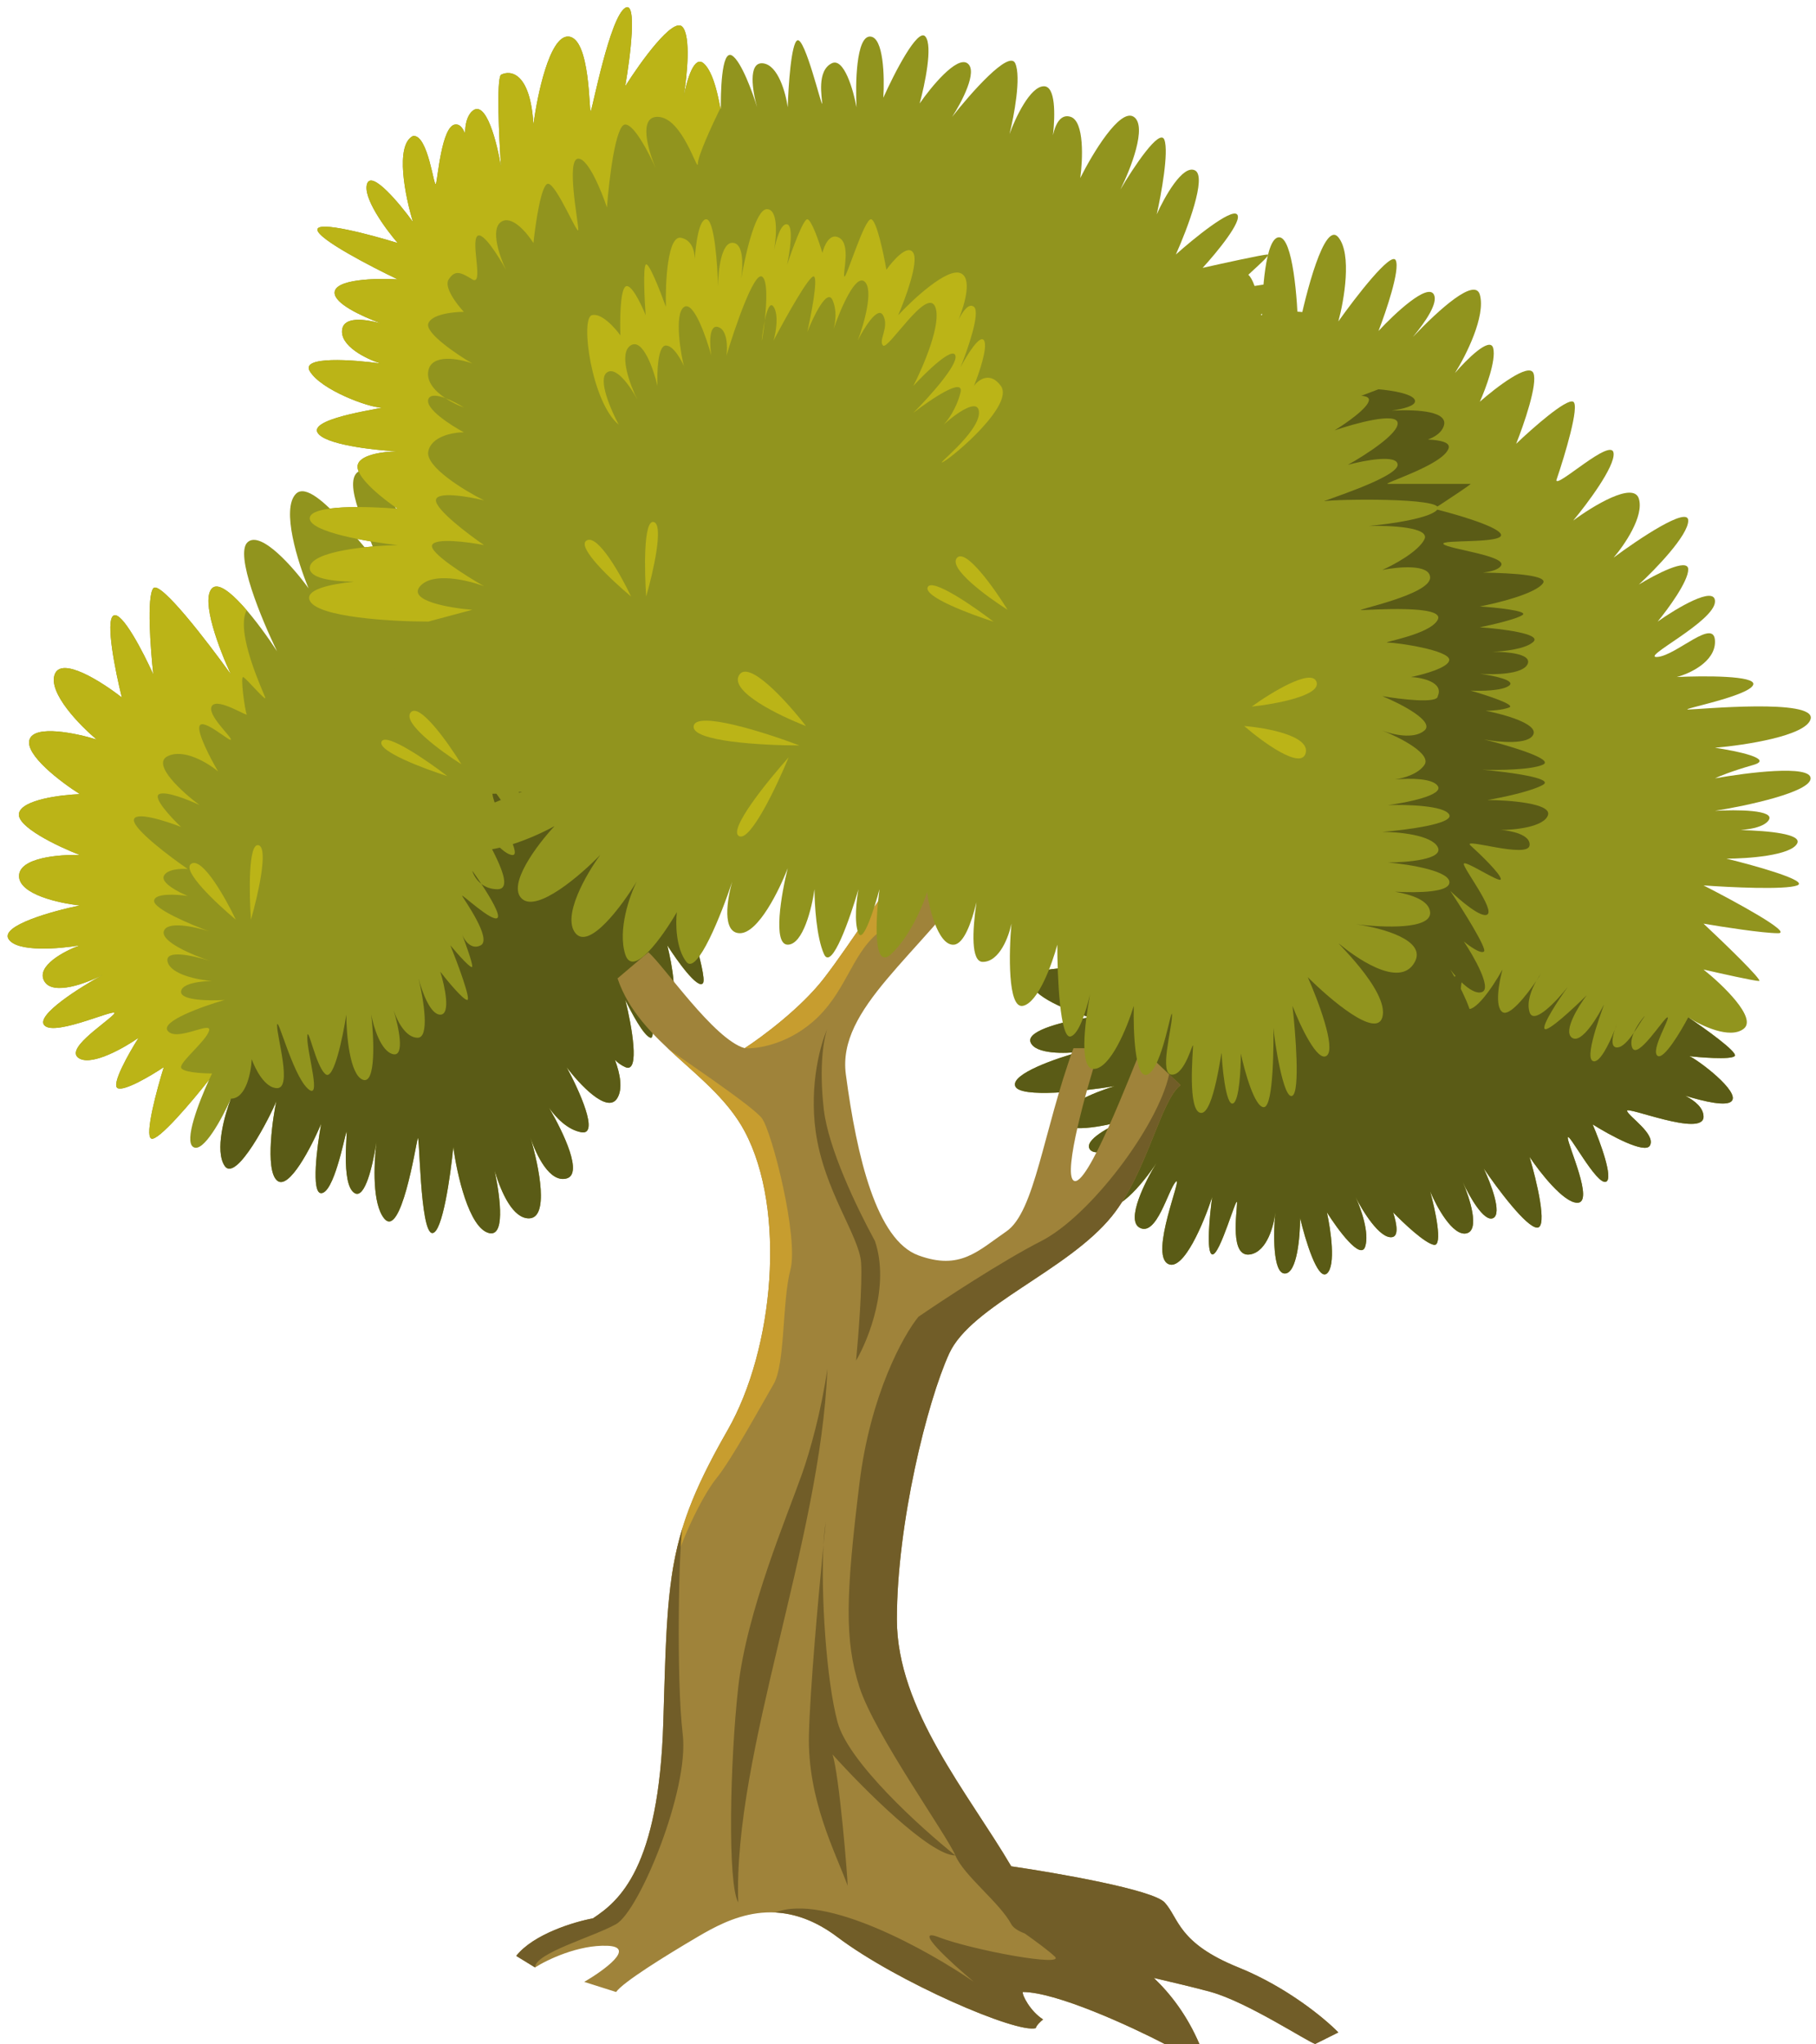 <?xml version="1.0" encoding="UTF-8"?>
<!DOCTYPE svg PUBLIC '-//W3C//DTD SVG 1.0//EN'
          'http://www.w3.org/TR/2001/REC-SVG-20010904/DTD/svg10.dtd'>
<svg fill="none" height="427.5" preserveAspectRatio="xMidYMid meet" style="fill: none;" version="1.0" viewBox="65.4 41.5 379.8 427.5" width="379.8" xmlns="http://www.w3.org/2000/svg" xmlns:xlink="http://www.w3.org/1999/xlink" zoomAndPan="magnify"
><g id="change1_1"
  ><path d="M204.96 220.33C207.886 228.676 213.473 245.719 212.419 247.125C211.366 248.53 207.008 242.439 204.96 239.218C205.984 243.318 207.418 251.342 204.96 250.639C202.503 249.936 200.427 245.661 199.695 243.611C200.865 248.735 202.854 258.897 201.45 258.545C200.046 258.194 197.355 253.128 196.185 250.639C197.502 255.91 199.344 266.101 196.185 264.695C195.308 264.305 194.592 263.771 194.01 263.171C195.096 266.076 195.725 269.339 194.43 271.284C192.324 274.447 186.532 268.209 183.9 264.695C186.532 269.527 190.832 279.015 186.971 278.312C184.089 277.788 181.68 275.273 180.218 273.179C183.395 278.636 187.33 287.039 183.9 287.976C180.399 288.932 177.596 283.22 176.34 279.417C178.189 285.672 180.3 296.322 176.002 296.322C172.706 296.322 170.28 291.127 168.856 286.365C170.182 292.753 170.944 300.217 167.666 299.396C163.453 298.342 160.938 286.951 160.207 281.387C159.622 287.39 157.925 299.396 155.819 299.396C153.186 299.396 153.186 277.873 152.748 279.63C152.309 281.387 149.237 300.714 145.727 296.322C143.286 293.266 143.542 285.34 144.131 280.339C143.362 285.337 141.731 292.278 139.586 291.051C136.514 289.294 138.27 276.994 137.831 278.312C137.392 279.63 135.198 291.051 132.566 291.051C130.46 291.051 131.688 281.387 132.566 276.555C130.518 281.387 125.808 290.523 123.351 288.415C120.712 286.15 122.608 274.48 123.194 271.798C122.037 274.801 114.8 288.973 112.381 285.34C110.275 282.178 112.381 274.652 113.697 271.284C111.942 275.237 107.907 282.793 105.801 281.387C103.882 280.106 106.916 272.165 109.13 267.331C105.68 271.723 98.428 280.333 97.025 279.63C95.621 278.927 98.195 269.381 99.657 264.695C97.025 266.452 91.408 269.79 90.004 269.088C88.6 268.385 92.344 261.767 94.392 258.545C91.467 260.595 84.915 264.344 82.107 262.938C78.597 261.181 86.933 255.91 89.127 253.714C91.321 251.517 76.841 258.545 74.647 255.91C72.893 253.801 82.107 248.003 86.933 245.368C83.569 247.125 76.402 249.848 74.647 246.685C72.893 243.523 78.889 240.389 82.107 239.218C77.866 239.95 68.945 240.712 67.188 237.9C65.432 235.089 76.402 232.044 82.107 230.872C77.866 230.433 69.383 228.588 69.383 224.723C69.383 220.857 77.866 220.184 82.107 220.33C77.573 218.573 68.681 214.356 69.383 211.545C70.085 208.734 78.158 207.738 82.107 207.592C78.158 205.102 70.524 199.333 71.577 196.171C72.63 193.008 81.375 194.853 85.616 196.171C82.106 193.242 75.437 186.419 76.841 182.554C78.245 178.688 86.788 184.164 90.883 187.386C89.567 182.115 87.373 171.309 89.128 170.255C90.883 169.2 95.415 178.015 97.462 182.554C96.877 177.283 96.058 166.301 97.462 164.544C98.866 162.787 108.87 175.819 113.697 182.554C111.357 177.576 107.291 167.004 109.749 164.544C112.208 162.084 119.841 172.304 123.351 177.722C120.133 171.133 114.399 157.34 117.206 154.881C120.014 152.421 126.859 160.298 129.931 164.544C127.737 159.273 124.14 147.94 127.298 144.778C131.245 140.824 143.971 160.152 143.971 157.955C143.971 155.759 136.951 143.46 140.022 140.385C142.479 137.925 149.236 149.024 152.308 154.881C150.845 148.438 148.797 135.905 152.308 137.31C155.818 138.716 157.28 145.51 157.573 148.731C158.011 144.046 159.328 134.85 161.083 135.553C162.838 136.256 163.569 146.388 163.715 151.367C177.464 175.379 204.96 222.79 204.96 220.33Z" fill="#91941E"
  /></g
  ><g id="change2_1"
  ><path d="M113.697 182.554C111.357 177.575 107.291 167.004 109.749 164.544C111.108 163.185 114.045 165.696 116.993 169.128C114.529 173.712 120.514 186.291 120.866 187.386C121.218 188.48 116.993 183.474 116.289 183.122C115.585 182.77 116.641 190.164 116.993 190.868C117.345 191.572 111.008 187.386 109.749 189.108C108.491 190.829 113.697 195.445 113.697 196.171C113.697 196.897 107.84 191.572 107.136 193.332C106.572 194.741 109.483 200.256 111.008 202.838C108.896 201.078 103.826 197.98 100.446 199.669C97.066 201.359 103.498 207.18 107.136 209.879C104.906 208.823 100.094 206.887 98.686 207.591C97.278 208.296 101.15 212.462 103.263 214.456C99.977 213.165 93.405 211.076 93.405 213.048C93.405 215.02 100.916 220.676 104.671 223.258C103.263 223.141 100.288 223.269 99.657 224.723C99.026 226.176 102.737 228.107 104.671 228.891C102.324 228.539 97.63 228.257 97.63 229.947C97.63 231.637 105.297 234.876 109.13 236.284C106.235 235.346 100.288 234.031 99.657 236.284C99.049 238.453 105.603 241.231 109.329 242.483C109.474 242.53 109.614 242.576 109.749 242.622C109.614 242.578 109.474 242.531 109.329 242.483C105.869 241.366 99.84 240.008 100.446 242.622C101.078 245.344 106.911 246.465 109.749 246.685C107.587 246.685 103.263 247.14 103.263 248.959C103.263 250.777 109.341 250.837 112.381 250.639C107.816 251.956 99.038 255.085 100.446 257.056C102.207 259.521 109.716 254.944 109.13 257.056C108.544 259.169 103.263 263.377 103.263 264.695C103.263 265.749 107.587 266.013 109.749 266.013C109.554 266.416 109.346 266.859 109.13 267.331C105.68 271.723 98.428 280.333 97.025 279.63C95.621 278.927 98.195 269.38 99.657 264.695C97.025 266.452 91.408 269.79 90.004 269.088C88.6 268.385 92.344 261.767 94.392 258.545C91.467 260.595 84.915 264.344 82.107 262.938C78.597 261.181 86.933 255.91 89.127 253.714C91.321 251.517 76.841 258.545 74.647 255.91C72.893 253.801 82.107 248.003 86.933 245.368C83.569 247.125 76.402 249.848 74.647 246.685C72.893 243.523 78.889 240.389 82.107 239.218C77.866 239.95 68.945 240.712 67.188 237.9C65.432 235.089 76.402 232.043 82.107 230.872C77.866 230.433 69.383 228.588 69.383 224.723C69.383 220.857 77.866 220.184 82.107 220.33C77.573 218.573 68.681 214.356 69.383 211.545C70.085 208.734 78.158 207.738 82.107 207.591C78.158 205.102 70.524 199.333 71.577 196.171C72.63 193.008 81.375 194.853 85.616 196.171C82.106 193.242 75.437 186.419 76.841 182.554C78.245 178.688 86.788 184.164 90.883 187.386C89.567 182.114 87.373 171.309 89.128 170.255C90.883 169.2 95.415 178.015 97.462 182.554C96.877 177.283 96.058 166.301 97.462 164.544C98.866 162.787 108.87 175.818 113.697 182.554Z" fill="#BBB417"
  /></g
  ><g id="change3_1"
  ><path d="M204.96 220.33C207.886 228.676 213.472 245.719 212.419 247.125C211.366 248.53 207.008 242.439 204.96 239.218C205.984 243.318 207.418 251.342 204.96 250.639C202.503 249.936 200.427 245.661 199.695 243.611C200.865 248.735 202.854 258.897 201.45 258.545C200.046 258.194 197.355 253.128 196.185 250.639C197.501 255.91 199.344 266.101 196.185 264.695C195.308 264.305 194.592 263.771 194.01 263.171C195.096 266.076 195.725 269.339 194.43 271.284C192.324 274.447 186.532 268.209 183.9 264.695C186.532 269.527 190.832 279.015 186.971 278.312C184.089 277.788 181.68 275.273 180.218 273.179C183.395 278.636 187.33 287.039 183.9 287.976C180.399 288.932 177.596 283.22 176.34 279.417C178.189 285.672 180.3 296.322 176.002 296.322C172.706 296.322 170.28 291.127 168.856 286.365C170.182 292.753 170.944 300.217 167.665 299.396C163.453 298.342 160.938 286.951 160.206 281.387C159.621 287.39 157.925 299.396 155.819 299.396C153.186 299.396 153.186 277.873 152.748 279.63C152.309 281.387 149.237 300.714 145.727 296.322C143.286 293.266 143.542 285.34 144.131 280.339C143.362 285.337 141.731 292.278 139.586 291.051C136.514 289.294 138.269 276.994 137.831 278.312C137.392 279.63 135.198 291.051 132.566 291.051C130.459 291.051 131.688 281.387 132.566 276.555C130.518 281.387 125.808 290.523 123.351 288.415C120.712 286.15 122.608 274.48 123.194 271.798C122.037 274.801 114.8 288.973 112.381 285.34C110.275 282.178 112.381 274.652 113.697 271.284C116.855 271.284 117.915 265.789 118.05 263.041C118.754 265.057 120.8 269.088 123.351 269.088C126.539 269.088 123.351 258.545 123.351 256C123.351 253.455 126.499 266.013 129.668 269.088C132.836 272.162 129.668 261.985 129.668 258.545C129.668 255.106 131.428 264.695 133.54 266.21C135.23 267.422 137.105 258.384 137.831 253.714C137.831 257.813 138.522 266.276 141.286 267.331C144.05 268.385 143.611 258.692 143.046 253.714C143.501 256.236 145.053 261.422 147.623 261.985C150.105 262.529 148.791 256.33 147.734 252.839C147.693 252.714 147.656 252.593 147.623 252.479C147.66 252.596 147.697 252.716 147.734 252.839C148.42 254.944 150.208 258.545 152.748 258.545C155.288 258.545 154.031 250.718 152.939 246.145C152.867 245.869 152.803 245.608 152.748 245.368C152.81 245.614 152.875 245.874 152.939 246.145C153.708 249.069 155.422 253.714 157.481 253.714C159.734 253.714 158.42 247.727 157.481 244.734C159.007 246.702 162.269 250.639 163.114 250.639C163.959 250.639 161.119 243.025 159.593 239.218C161.119 241.057 164.17 244.509 164.17 243.611C164.17 242.712 162.762 238.822 162.058 236.989C162.527 238.162 163.959 240.251 165.931 239.218C168.395 237.927 162.41 229.595 162.058 228.891C161.706 228.187 168.395 234.524 169.451 233.468C170.078 232.841 168.033 229.338 166.073 226.372C164.966 225.513 164.372 224.35 164.17 223.61C164.716 224.369 165.39 225.337 166.073 226.372C166.898 227.012 168.008 227.483 169.451 227.483C173.676 227.483 166.987 217.273 166.987 216.217C166.987 215.16 170.507 220.33 172.62 220.33C174.732 220.33 168.747 210.936 168.395 207.592C168.043 204.247 171.564 212.696 174.38 212.696C177.197 212.696 171.564 202.486 171.564 201.43C171.564 200.374 173.676 207.592 178.008 207.592C181.703 207.592 174.662 195.424 172.293 191.846C171.757 191.267 171.467 190.868 171.564 190.868C171.615 190.868 171.885 191.229 172.293 191.846C173.71 193.378 176.845 196.171 179.073 196.171C181.53 196.171 178.05 190.314 176.002 187.386C178.043 189.133 182.48 192.276 183.9 190.868C185.202 189.576 181.306 181.9 178.68 177.305C178.456 176.919 178.232 176.533 178.008 176.148C178.219 176.504 178.444 176.892 178.68 177.305C191.482 199.329 204.96 222.052 204.96 220.33Z" fill="#5A5B16"
  /></g
  ><g id="change1_2"
  ><path d="M318.916 303.857C317.636 303.537 318.383 295.727 318.916 291.861C317.182 297.193 312.914 307.456 309.715 305.856C305.717 303.857 312.914 287.063 311.315 288.662C309.715 290.262 307.317 300.258 303.719 298.259C300.84 296.66 304.918 288.529 307.317 284.664C304.518 288.929 298.281 296.58 295.722 293.061C293.162 289.542 299.987 282.531 303.719 279.465C300.786 281.065 294.601 283.784 293.321 281.865C292.042 279.945 297.586 277.066 300.519 275.867C296.387 277.066 287.965 278.746 287.325 275.867C286.685 272.988 294.523 269.869 298.521 268.669C291.989 269.735 278.686 271.228 277.726 268.669C276.766 266.11 286.39 262.805 291.321 261.472C288.256 261.872 281.886 262.031 280.927 259.472C279.967 256.913 288.79 254.941 293.321 254.274C289.19 253.075 280.927 249.876 280.927 246.677C280.927 243.478 290.79 243.744 295.722 244.278C277.728 213.488 310.517 132.316 307.718 130.717C304.919 129.117 293.321 123.119 295.722 115.922C297.642 110.164 308.518 115.922 313.715 119.521C311.716 115.122 308.277 105.685 310.517 103.126C313.316 99.927 325.312 114.322 323.312 110.724C321.313 107.125 322.512 99.927 325.312 98.728C327.551 97.768 328.91 104.992 329.31 108.724C329.31 102.86 330.03 91.13 332.909 91.13C335.788 91.13 336.774 104.193 336.908 110.724C338.507 102.726 342.426 87.612 345.305 91.13C348.184 94.649 346.504 104.326 345.305 108.724C348.903 103.659 356.341 94.009 357.3 95.929C358.26 97.848 355.301 106.592 353.702 110.724C357.034 107.125 364.018 100.567 365.298 103.126C366.17 104.871 363.621 108.699 360.897 111.972C366.5 106.08 373.861 99.51 374.894 103.126C376.174 107.605 371.962 115.922 369.696 119.521C372.095 116.722 377.054 111.763 377.693 114.322C378.333 116.882 376.094 122.853 374.894 125.519C378.227 122.586 385.131 117.281 386.091 119.521C387.05 121.76 384.091 130.317 382.492 134.315C385.882 131.076 393.013 124.782 394.421 125.519C395.83 126.256 392.661 136.767 390.901 141.931C390.901 143.691 402.519 132.777 402.871 136.298C403.153 139.114 397.355 146.86 394.421 150.38C398.529 147.329 407.025 142.142 408.152 145.803C409.279 149.465 405.101 155.544 402.871 158.126C408.074 154.253 418.479 147.282 418.479 150.38C418.479 153.478 411.594 160.59 408.152 163.759C411.594 161.646 418.479 158.055 418.479 160.59C418.479 163.125 414.214 168.922 412.082 171.504C416.08 168.688 424.077 163.9 424.077 167.279C424.077 171.504 408.083 179.25 412.082 178.898C416.08 178.546 424.077 170.448 424.077 175.729C424.077 179.954 418.746 182.402 416.08 183.099C421.678 182.832 432.714 182.779 432.075 184.698C431.275 187.097 416.48 189.896 418.479 189.896C420.479 189.896 445.27 187.497 444.071 191.896C443.111 195.414 430.342 197.36 424.077 197.894C428.609 198.56 436.553 200.213 432.075 201.492C427.596 202.772 424.877 203.892 424.077 204.291C430.742 203.092 444.071 201.412 444.071 204.291C444.071 207.17 430.742 210.023 424.077 211.089C428.476 210.822 436.873 210.849 435.274 213.088C434.379 214.34 431.944 214.901 429.434 215.105C435.491 215.266 442.239 215.951 441.272 217.887C439.992 220.446 430.875 221.086 426.477 221.086C432.475 222.552 443.831 225.724 441.272 226.684C438.712 227.643 427.143 227.083 421.678 226.684C428.209 230.016 440.472 236.68 437.273 236.68C434.074 236.68 425.544 235.347 421.678 234.681C425.943 238.68 434.234 246.677 433.274 246.677C432.315 246.677 425.144 245.077 421.678 244.278C425.677 247.476 432.954 254.434 430.075 256.673C427.196 258.913 421.145 256.007 418.479 254.274C421.961 256.61 428.783 261.492 428.22 262.337C427.617 263.242 420.216 262.597 418.691 262.393C420.422 263.082 429.521 269.921 427.516 271.843C426.403 272.91 421.988 271.946 417.835 270.669C419.947 271.759 421.678 273.236 421.678 275.067C421.678 279.465 405.284 272.668 405.684 273.867C406.084 275.067 411.682 278.666 410.482 281.065C409.522 282.984 402.085 278.932 398.486 276.666C400.086 280.398 402.885 288.023 401.285 288.662C399.286 289.462 393.288 277.866 393.288 279.465C393.288 281.065 398.886 293.061 395.287 293.061C392.408 293.061 387.423 286.663 385.291 283.464C386.757 288.396 389.13 298.259 386.89 298.259C384.651 298.259 378.493 289.995 375.694 285.863C377.16 288.929 379.613 295.3 377.693 296.26C375.774 297.219 372.629 291.595 371.296 288.662C372.762 291.994 374.974 298.819 372.095 299.459C369.216 300.098 365.831 293.861 364.498 290.662C365.564 294.527 367.217 302.178 365.298 301.858C363.378 301.538 358.804 297.193 356.757 295.06C357.612 297.75 357.902 300.083 356.503 300.258C353.944 300.578 350.372 294.794 348.906 291.861C349.972 294.127 351.864 299.379 350.905 302.258C349.945 305.137 345.173 298.659 342.908 295.06C343.707 298.659 344.827 306.256 342.908 307.856C340.988 309.455 338.376 300.791 337.31 296.26C337.31 300.125 336.67 307.856 334.111 307.856C331.552 307.856 331.711 299.325 332.111 295.06C331.845 297.726 330.432 303.217 326.913 303.857C322.515 304.657 324.114 295.06 324.114 293.061C324.114 291.061 320.515 304.257 318.916 303.857Z" fill="#91941E"
  /></g
  ><g id="change3_2"
  ><path d="M318.916 303.857C317.636 303.537 318.383 295.727 318.916 291.861C317.182 297.193 312.914 307.456 309.715 305.856C305.717 303.857 312.914 287.063 311.315 288.662C309.715 290.262 307.317 300.258 303.719 298.259C300.84 296.66 304.918 288.529 307.317 284.664C304.518 288.929 298.281 296.58 295.722 293.061C293.162 289.542 299.987 282.531 303.719 279.465C300.786 281.065 294.601 283.784 293.321 281.865C292.042 279.945 297.586 277.066 300.519 275.867C296.387 277.066 287.965 278.746 287.325 275.867C286.685 272.988 294.523 269.869 298.521 268.669C291.989 269.735 278.686 271.228 277.726 268.669C276.766 266.11 286.39 262.805 291.321 261.472C288.256 261.871 281.886 262.031 280.927 259.472C279.967 256.913 288.79 254.941 293.321 254.274C289.19 253.075 280.927 249.876 280.927 246.677C280.927 243.478 290.79 243.744 295.722 244.278C294.392 242.003 293.34 239.453 292.53 236.68C301.812 247.418 341.558 245.819 360.271 243.678C360.036 245.086 359.919 248.255 361.327 249.663C362.735 251.071 369.19 246.26 372.241 243.678C371.42 245.086 370.129 248.677 371.537 251.775C372.945 254.873 377.522 248.068 379.635 244.278C378.93 246.777 377.945 252.057 379.635 253.184C381.075 254.144 384.495 249.884 386.709 246.643C387.068 246.014 387.432 245.477 387.732 245.086C387.438 245.553 387.091 246.083 386.709 246.643C385.663 248.473 384.648 251.088 385.291 253.184C386.154 256 390.982 250.836 393.288 247.903C391.436 250.484 387.873 255.853 388.436 256.673C389 257.494 394.539 252.341 397.238 249.663C395.478 252 392.379 257.032 394.069 258.465C396.182 260.256 400.054 253.184 400.759 251.775C401.463 250.367 396.534 262.337 398.486 263.393C399.854 264.133 401.926 259.891 403.122 256.854C403.267 256.41 403.427 255.993 403.575 255.648C403.445 256.014 403.292 256.421 403.122 256.854C402.575 258.525 402.24 260.577 403.575 260.577C404.739 260.577 406.011 259.079 407.094 257.505C408.045 255.282 409.925 253.341 409.208 254.274C408.734 254.891 407.976 256.223 407.094 257.505C406.645 258.557 406.403 259.672 406.744 260.577C407.804 263.393 413.433 254.274 414.137 254.274C414.841 254.274 410.482 261.281 412.082 262.337C413.361 263.182 416.88 257.314 418.479 254.274C421.961 256.61 428.783 261.492 428.22 262.337C427.617 263.242 420.216 262.597 418.691 262.393C420.422 263.082 429.521 269.921 427.516 271.843C426.403 272.91 421.988 271.946 417.835 270.669C419.947 271.759 421.678 273.236 421.678 275.067C421.678 279.465 405.284 272.668 405.684 273.867C406.084 275.067 411.682 278.666 410.482 281.065C409.522 282.984 402.085 278.932 398.486 276.666C400.086 280.398 402.885 288.023 401.285 288.662C399.286 289.462 393.288 277.866 393.288 279.465C393.288 281.065 398.886 293.061 395.287 293.061C392.408 293.061 387.423 286.663 385.291 283.464C386.757 288.396 389.13 298.259 386.89 298.259C384.651 298.259 378.493 289.995 375.694 285.863C377.16 288.929 379.613 295.3 377.693 296.26C375.774 297.219 372.629 291.595 371.296 288.662C372.762 291.994 374.974 298.819 372.095 299.459C369.216 300.098 365.831 293.86 364.498 290.662C365.564 294.527 367.217 302.178 365.298 301.858C363.378 301.538 358.804 297.193 356.757 295.06C357.612 297.75 357.902 300.083 356.503 300.258C353.944 300.578 350.372 294.794 348.906 291.861C349.972 294.127 351.865 299.379 350.905 302.258C349.945 305.137 345.173 298.659 342.908 295.06C343.707 298.659 344.827 306.256 342.908 307.856C340.988 309.455 338.376 300.791 337.31 296.26C337.31 300.125 336.67 307.856 334.111 307.856C331.552 307.856 331.711 299.325 332.111 295.06C331.845 297.726 330.432 303.217 326.913 303.857C322.515 304.657 324.114 295.06 324.114 293.061C324.114 291.061 320.515 304.257 318.916 303.857Z" fill="#5A5B16"
  /></g
  ><g id="change3_3"
  ><path d="M353.703 122.919C356.362 123.126 361.61 123.936 361.328 125.518C361.168 126.418 358.95 127.01 356.463 127.375C362.242 127.093 368.52 127.584 367.313 130.717C366.833 131.963 365.621 132.834 364.03 133.429C366.816 133.553 368.724 134.059 368.369 135.241C367.313 138.762 354.089 142.712 355.695 142.712H372.946C373.228 142.712 367.965 146.181 365.299 147.916C369.608 148.972 378.438 151.507 379.283 153.197C380.34 155.309 366.257 154.253 367.313 155.309C368.369 156.365 380.872 157.773 379.283 159.886C378.704 160.656 377.216 161.065 375.515 161.261C382.054 161.343 389.29 161.862 388.085 163.505C386.49 165.679 378.627 167.631 374.895 168.335C378.339 168.57 384.954 169.251 383.86 170.096C382.766 170.941 377.428 172.185 374.895 172.702C379.371 173.007 387.876 174.039 386.091 175.729C384.524 177.213 380.187 177.72 377.484 177.821C380.779 177.808 385.678 178.275 384.916 180.306C384.072 182.559 377.884 182.653 374.895 182.418C377.532 182.77 382.452 183.756 381.044 184.883C379.635 186.009 375.059 186.056 372.946 185.939C376.232 186.878 382.452 188.896 381.044 189.459C379.635 190.023 377.171 190.164 376.115 190.164C379.832 190.873 387.031 192.852 386.091 195.092C385.151 197.333 378.814 196.73 375.763 196.149C380.926 197.44 390.62 200.303 388.085 201.43C385.55 202.556 378.579 202.603 375.411 202.486C380.692 202.955 390.62 204.246 388.085 205.654C385.55 207.063 379.283 208.354 376.467 208.823C381.044 208.847 389.986 209.515 389.141 211.992C388.296 214.468 382.217 215.087 379.283 215.087C381.411 215.229 385.592 216.076 385.292 218.329C384.916 221.145 370.997 216.569 372.946 218.329C374.895 220.089 379.283 224.314 379.283 225.37C379.283 226.426 371.538 221.145 371.538 222.202C371.538 223.258 378.038 231.707 376.467 232.764C375.21 233.609 370.779 229.83 368.721 227.835C371.358 231.825 376.457 239.946 375.763 240.509C375.069 241.072 372.657 239.335 371.538 238.397C373.65 241.565 377.382 248.114 375.411 248.959C373.439 249.804 370.13 246.19 368.721 244.277C370.68 247.598 374.266 254.521 372.946 255.648C371.751 256.668 368.09 253.532 365.924 251.362C368.205 253.797 371.222 258.012 368.721 259.472C366.409 260.823 364.176 257.378 362.952 254.61C364.332 258.21 365.978 263.499 364.499 263.745C362.807 264.027 359.802 259.403 358.512 257.056C359.92 260.459 362.314 267.266 360.624 267.266C358.934 267.266 355.574 264.919 354.105 263.745C355.704 265.858 358.423 270.083 356.504 270.083C354.584 270.083 350.639 265.858 348.906 263.745C350.239 267.119 352.505 273.867 350.906 273.867C348.906 273.867 345.485 267.266 345.485 267.266C346.344 270.799 347.546 277.466 345.485 275.867C343.424 274.267 341.106 269.466 340.204 267.266C340.23 271.866 339.984 281.065 338.796 281.065C337.608 281.065 336.423 276.266 335.979 273.867C336.023 276.533 335.711 281.864 334.112 281.864C332.512 281.864 331.17 276.533 330.698 273.867C330.786 276.8 330.557 282.504 328.938 281.864C327.319 281.225 325.048 276.266 324.115 273.867C324.737 276.799 325.608 282.344 324.115 281.065C322.622 279.785 320.027 274.853 318.917 272.547C318.854 275.282 318.446 280.493 317.32 279.465C316.193 278.437 313.564 271.839 312.391 268.669C312.299 270.783 311.635 274.519 309.716 272.547C307.798 270.575 307.318 260.459 307.318 255.648L311.316 244.277L321.111 135.241L353.703 122.919Z" fill="#5A5B16"
  /></g
  ><g id="change4_1"
  ><path d="M204.125 401.673C203.205 432.234 194.925 439.076 189.406 442.725C185.572 443.43 176.995 445.987 173.362 450.577L177.298 452.993C179.82 451.383 186.379 448.222 192.433 448.463C198.487 448.705 191.727 453.597 187.59 456.014L194.249 458.128C195.763 456.014 204.542 450.577 211.201 446.651C217.861 442.725 228.153 437.289 240.564 446.651C252.976 456.014 278.101 466.886 282.036 465.678C282.107 465.137 283.075 464.244 283.55 463.866C280.886 462.175 279.11 458.732 279.312 458.128C286.335 458.128 302.015 465.376 308.978 469H316.243C313.659 462.986 310.229 458.541 306.717 455.188C310.944 456.176 315.673 457.292 318.664 458.128C326.232 460.242 338.643 468.396 340.46 469L345.303 466.584C342.579 463.765 334.587 457.101 324.416 452.993C311.702 447.859 312.005 442.725 308.978 439.403C306.556 436.745 286.577 433.252 276.89 431.838C267.945 416.599 252.976 399.052 252.976 380.208C252.976 360.18 259.319 334.623 263.918 324.588C268.518 314.553 288.756 307.255 297.955 295.852C305.314 286.729 308.168 271.504 312.307 268.463L304.134 260.73C302.015 265.682 292.631 290.51 289.907 288.396C287.727 286.705 292.631 269.247 295.355 260.73H289.907C283.55 278.128 281.856 294.94 275.877 299.045C269.898 303.15 266.218 307.255 257.479 304.062C248.74 300.869 244.6 283.536 242.301 266.204C240.461 252.337 257.479 241.584 270.836 222.557L262.057 212.289C249.949 227.889 243.68 238.38 237.701 246.134C232.918 252.337 224.669 258.449 221.143 260.73C214.703 258.906 204.214 243.397 200.994 240.66L194.555 246.134C199.155 259.818 214.576 265.811 221.143 278.128C229.882 294.52 227.309 323.62 217.558 340.644C204.849 362.834 205.044 371.113 204.125 401.673Z" fill="#9F833A"
  /></g
  ><g id="change5_1"
  ><path d="M217.559 340.644C227.31 323.62 229.883 294.52 221.143 278.128C217.422 271.148 210.857 266.199 205.03 260.73C200.574 256.549 196.549 252.063 194.556 246.134L200.995 240.66C204.215 243.397 214.704 258.906 221.143 260.73C224.67 258.449 232.918 252.337 237.702 246.134C243.681 238.38 249.949 227.889 262.058 212.289C259.589 218.879 253.525 232.975 249.019 236.636C243.386 241.213 242.301 249.311 235.288 255.296C229.678 260.084 223.521 260.914 221.143 260.73C214.704 258.906 204.215 243.397 200.995 240.66L194.556 246.134C196.549 252.063 200.574 256.549 205.03 260.73C206.067 261.692 222.614 272.6 224.726 275.364C226.839 278.128 232.472 300.36 230.711 307.05C228.951 313.739 229.655 326.765 227.191 330.99C224.726 335.215 218.389 346.833 215.22 350.706C212.217 354.377 206.871 365.326 205.791 371.852C205.743 372.194 205.697 372.539 205.653 372.886C205.685 372.556 205.732 372.21 205.791 371.852C207.24 361.484 210.287 353.341 217.559 340.644Z" fill="#C79D2F"
  /></g
  ><g id="change6_1"
  ><path d="M189.406 442.725C194.925 439.076 203.205 432.234 204.125 401.673C204.713 382.131 204.845 371.7 208.187 360.916C207.384 363.732 206.788 392.602 208.187 404.22C209.587 415.838 199.093 441.215 194.249 443.933C189.406 446.651 177.298 449.973 177.298 452.993C179.82 451.383 186.379 448.221 192.433 448.463C198.487 448.705 191.727 453.597 187.59 456.013L194.249 458.128C195.763 456.013 204.542 450.577 211.201 446.651C215.357 444.201 220.926 441.164 227.542 441.5C237.963 437.379 259.58 449.458 269.086 456.013C264.274 451.987 256.059 444.477 261.692 446.651C268.734 449.369 288.449 452.993 285.985 450.693C284.663 449.459 282.019 447.509 279.754 445.91C278.331 445.35 277.307 444.713 276.89 443.933C274.468 439.403 266.973 433.793 265.213 429.569C259.862 429.569 245.849 415.486 239.512 408.445C240.92 412.669 242.681 434.145 242.681 435.906C240.216 429.087 234.231 417.95 234.583 404.22C234.827 394.715 236.494 376.09 237.623 364.63C237.726 362.744 237.885 361.119 238.104 359.859C237.962 361.235 237.799 362.846 237.623 364.63C237.067 374.875 238.189 392.823 240.564 401.673C242.815 410.057 257.934 423.763 265.213 429.569C263.453 425.344 248.314 404.22 245.145 394.362C241.977 384.504 242.301 374.998 245.145 351.762C247.421 333.173 254.316 320.78 257.479 316.907C262.639 313.364 275 305.235 283.168 301.064C293.378 295.852 307.531 277.111 309.919 266.204L312.307 268.463C308.168 271.504 305.314 286.729 297.955 295.852C288.756 307.255 268.518 314.553 263.918 324.588C259.319 334.623 252.976 360.18 252.976 380.208C252.976 399.052 267.945 416.599 276.89 431.838C286.577 433.252 306.556 436.745 308.978 439.403C312.005 442.725 311.702 447.859 324.416 452.993C334.587 457.101 342.579 463.765 345.303 466.584L340.46 469C338.643 468.396 326.232 460.242 318.664 458.128C315.673 457.292 310.944 456.176 306.717 455.188C310.229 458.541 313.659 462.986 316.243 469H308.978C302.015 465.376 286.335 458.128 279.312 458.128C279.11 458.732 280.886 462.174 283.55 463.866C283.075 464.244 282.107 465.137 282.036 465.678C278.101 466.886 252.976 456.013 240.564 446.651C235.897 443.13 231.529 441.702 227.542 441.5C220.926 441.164 215.357 444.201 211.201 446.651C204.542 450.577 195.763 456.013 194.249 458.128L187.59 456.013C191.727 453.597 198.487 448.705 192.433 448.463C186.379 448.221 179.82 451.383 177.298 452.993L173.362 450.577C176.995 445.987 185.572 443.43 189.406 442.725Z" fill="#715D28"
  /></g
  ><g id="change6_2"
  ><path d="M219.797 394.362C218.036 410.205 217.558 435.554 219.797 439.403C218.709 408.093 237.048 363.732 238.433 327.821C237.153 336.676 234.805 345.017 233.175 349.65C230.006 358.655 221.557 378.519 219.797 394.362Z" fill="#715D28"
  /></g
  ><g id="change6_3"
  ><path d="M238.433 256.704C237.737 258.464 236.615 264.309 237.701 273.603C238.64 281.636 244.455 293.844 248.387 301.064C251.544 310.359 247.072 321.602 244.441 326.061C244.911 321.132 245.779 310.148 245.497 305.641C245.145 300.008 237.701 290.502 235.992 278.127C234.624 268.227 237.05 259.72 238.433 256.704Z" fill="#715D28"
  /></g
  ><g id="change1_3"
  ><path d="M249.338 227.483C248.272 231.482 245.899 238.919 244.94 236.68C243.98 234.441 244.54 229.616 244.94 227.483C243.207 233.481 239.343 244.597 237.743 241.079C236.144 237.56 235.744 230.549 235.744 227.483C235.211 231.349 233.345 239.079 230.146 239.079C226.947 239.079 228.813 228.416 230.146 223.085C228.413 227.617 223.987 236.68 220.148 236.68C216.309 236.68 217.482 229.483 218.549 225.884C216.283 232.682 211.191 245.557 208.952 242.678C206.713 239.799 206.686 234.548 206.953 232.282C204.021 237.347 197.757 246.197 196.157 241.079C194.558 235.96 197.09 228.816 198.556 225.884C195.49 230.949 188.638 240.199 185.759 236.68C182.88 233.161 188.024 224.284 190.957 220.286C186.826 224.551 177.764 232.362 174.565 229.483C171.366 226.604 177.764 218.153 181.363 214.288C176.031 217.22 164.488 221.965 160.969 217.487C157.45 213.008 169.633 209.09 174.565 207.09C166.968 207.89 159.769 207.89 159.77 204.691C158.17 205.091 154.491 205.411 152.572 203.492C150.653 201.572 153.372 198.427 154.971 197.094C148.893 197.094 145.774 194.161 144.975 192.695C144.975 189.496 153.105 192.296 155.772 193.095C152.839 190.163 147.294 183.658 148.574 181.099C146.041 182.032 140.816 182.859 140.176 178.7C139.536 174.542 149.773 172.169 154.971 171.503C147.374 171.503 131.779 170.623 130.179 167.104C129.175 164.895 134.002 163.726 139.417 163.162C134.574 163.096 130.179 162.413 130.179 160.306C130.179 156.788 142.442 155.641 148.574 155.508C142.442 154.842 130.179 152.789 130.179 149.91C130.179 147.031 142.442 147.378 148.574 147.911C145.775 146.045 140.176 141.673 140.176 139.114C140.176 136.555 145.775 135.915 148.574 135.915C143.509 135.648 133.06 134.475 131.78 131.916C130.179 128.717 147.373 126.718 144.975 126.718C142.576 126.718 132.577 123.119 130.179 119.121C128.261 115.922 139.243 116.721 144.975 117.521C142.042 116.588 136.337 113.842 136.976 110.324C137.445 107.745 141.523 108.158 145.085 109.141C140.66 107.492 135.377 104.957 135.377 102.726C135.377 99.847 144.175 99.661 148.574 99.927C142.976 97.261 131.78 91.45 131.78 89.531C131.78 87.612 142.976 90.597 148.574 92.33C146.041 89.398 141.215 82.813 142.175 79.934C143.134 77.055 148.973 84.066 151.773 87.931C150.173 82.733 147.934 71.857 151.773 69.938C154.972 69.538 156.171 81.134 156.571 79.934C156.971 78.735 157.771 67.938 160.57 67.538C161.502 67.405 162.168 68.203 162.656 69.415C162.687 67.48 163.08 65.707 164.169 64.739C167.048 62.18 169.367 71.404 170.167 76.335C169.767 70.338 169.207 58.102 170.167 57.142C172.165 56.076 176.323 56.662 176.963 67.538C177.762 61.407 180.322 49.145 184.16 49.145C188.959 49.145 188.559 65.539 188.959 64.739C189.358 63.94 192.957 45.146 196.156 43.147C198.715 41.547 197.222 53.41 196.156 59.541C199.355 54.476 206.233 44.906 208.152 47.145C209.883 49.165 209.142 56.973 208.394 61.713C209.089 58.038 210.583 53.056 212.55 54.743C215.349 57.142 216.149 65.939 216.149 63.94C216.149 61.94 216.149 51.544 218.548 53.143C220.468 54.423 222.815 60.874 223.748 63.94C222.815 60.741 221.749 54.423 224.948 54.743C228.147 55.063 229.746 61.007 230.146 63.94C230.279 59.541 230.866 50.584 232.145 49.944C233.745 49.145 237.343 64.34 237.343 63.14C237.343 61.94 236.144 56.342 239.343 54.743C241.902 53.463 243.874 60.341 244.541 63.94C244.274 59.008 244.461 49.145 247.34 49.145C250.219 49.145 250.406 57.675 250.139 61.94C252.405 56.876 257.336 47.225 258.936 49.145C260.535 51.064 258.803 59.275 257.736 63.14C260.135 59.675 265.494 53.143 267.733 54.743C269.972 56.342 266.533 62.873 264.534 65.939C268.399 61.007 276.45 51.864 277.729 54.743C279.009 57.622 277.463 65.806 276.53 69.538C277.729 66.206 280.848 59.541 283.727 59.541C286.163 59.541 286.099 65.457 285.618 69.78C286.095 67.553 287.189 65.227 289.325 65.939C292.204 66.899 291.858 74.869 291.325 78.735C293.857 73.67 299.642 64.02 302.521 65.939C305.4 67.858 301.854 76.868 299.722 81.134C302.388 76.602 307.959 68.178 308.919 70.737C309.878 73.296 308.252 82.2 307.319 86.332C308.919 82.733 312.757 75.856 315.316 77.135C317.876 78.415 313.717 89.398 311.318 94.729C315.05 91.397 322.834 85.052 324.113 86.332C325.393 87.612 319.848 94.329 316.916 97.528C321.048 96.595 329.552 94.729 330.511 94.729C331.711 94.729 322.514 101.927 324.113 101.927C325.713 101.927 333.71 99.527 334.51 101.927C335.102 103.702 330.436 106.574 328.458 107.621C331.118 106.808 339.094 105.804 340.508 107.924C342.107 110.324 329.712 113.523 331.711 113.922C333.71 114.322 344.506 113.523 344.506 116.721C345.972 114.855 349.462 111.923 351.702 115.122C353.943 118.321 346.505 123.119 342.506 125.119C345.571 124.452 351.702 123.519 351.702 125.119C351.702 126.718 346.905 130.05 344.506 131.516C348.771 130.05 357.38 127.678 357.7 129.917C358.02 132.156 350.903 136.715 347.304 138.714C350.769 137.781 357.7 136.475 357.7 138.714C357.7 141.513 340.505 146.711 342.506 146.311C344.506 145.911 367.3 145.512 366.099 147.911C365.138 149.83 356.101 151.11 351.702 151.509C356.102 151.376 364.581 151.749 363.3 154.309C362.019 156.868 356.902 159.64 354.503 160.706C357.835 160.04 364.498 159.427 364.498 162.306C364.498 165.905 348.504 169.103 350.103 169.103C351.702 169.103 367.7 167.904 366.099 171.103C364.498 174.302 353.705 175.901 355.703 175.901C357.7 175.901 368.498 177.501 368.498 179.5C368.498 181.099 363.166 182.565 360.499 183.099C362.9 183.232 367.38 184.218 366.099 187.097C366.099 188.697 358.368 187.764 354.503 187.097C358.368 188.697 365.539 192.375 363.3 194.295C361.08 196.197 356.582 195.114 354.556 194.316C358.168 195.755 364.892 199.169 363.3 201.492C362.046 203.323 359.235 204.192 357.18 204.527C360.347 204.246 365.007 204.254 366.099 205.891C367.379 207.81 359.701 209.356 355.703 209.889C359.568 209.756 367.538 209.969 368.498 211.889C369.458 213.808 359.568 215.088 354.503 215.487C357.835 215.487 364.819 216.127 366.099 218.686C367.379 221.245 359.701 221.885 355.703 221.885C360.234 222.285 369.138 223.725 368.498 226.284C368.053 228.063 362.428 228.27 357.16 228.007C360.824 228.632 364.301 229.905 364.5 232.282C364.803 235.923 354.818 235.535 349.012 234.803C354.625 235.622 363.724 238.134 361.301 242.678C358.102 248.676 348.105 241.079 345.706 239.079C343.307 237.08 356.102 248.676 354.503 254.274C353.223 258.753 343.573 250.542 338.908 245.877C341.041 250.675 344.826 260.672 342.907 262.271C340.988 263.871 337.309 256.007 335.709 251.875C336.375 257.74 337.308 269.709 335.709 270.668C333.791 271.82 331.868 258.589 331.719 256.476C331.762 258.604 331.861 273.068 329.71 273.068C327.791 273.068 325.711 265.603 324.912 261.871C324.912 265.07 324.592 271.628 323.312 272.268C321.713 273.068 320.913 263.471 320.913 261.871C320.913 260.272 319.314 274.667 316.515 274.267C313.716 273.867 314.915 261.472 314.915 260.272C314.915 259.072 313.316 266.27 310.517 266.27C307.718 266.27 310.517 256.673 310.517 253.874C310.517 251.075 308.517 265.07 305.318 266.27C302.759 267.23 302.387 257.073 302.521 251.875C301.188 256.273 297.643 265.07 294.124 265.07C291.186 265.07 292.132 256.151 293.377 249.482C292.457 253.334 290.986 257.798 289.325 258.273C287.086 258.912 286.526 245.744 286.526 239.079C285.46 243.078 282.528 251.235 279.329 251.875C276.13 252.515 276.397 240.679 276.93 234.681C276.397 237.347 274.451 242.678 270.932 242.678C268.469 242.678 268.735 236.282 269.619 230.203C268.55 234.621 266.955 238.877 264.934 239.079C261.43 239.43 259.462 230.264 259.297 227.989C258.806 229.972 255.863 237.298 251.738 241.079C247.9 244.597 248.539 233.481 249.338 227.483Z" fill="#91941E"
  /></g
  ><g id="change2_2"
  ><path d="M233.953 193.347C230.115 188.381 221.943 179.306 219.957 182.737C217.97 186.168 228.46 191.24 233.953 193.347Z" fill="#BBB417"
  /></g
  ><g id="change2_3"
  ><path d="M232.598 197.41C225.45 194.701 211.017 190.096 210.476 193.347C209.934 196.598 224.998 197.41 232.598 197.41Z" fill="#BBB417"
  /></g
  ><g id="change2_4"
  ><path d="M230.341 199.893C225.901 204.86 217.609 215.109 219.957 216.373C222.305 217.637 227.858 205.913 230.341 199.893Z" fill="#BBB417"
  /></g
  ><g id="change2_5"
  ><path d="M197.383 166.258C193.32 162.872 185.78 155.783 188.127 154.519C190.475 153.255 195.276 161.818 197.383 166.258Z" fill="#BBB417"
  /></g
  ><g id="change2_6"
  ><path d="M200.543 166.258C200.167 160.84 199.956 150.14 202.124 150.681C204.291 151.223 201.973 161.291 200.543 166.258Z" fill="#BBB417"
  /></g
  ><g id="change2_7"
  ><path d="M273.192 171.523C268.226 169.943 258.519 166.286 259.422 164.299C260.325 162.313 268.978 168.287 273.192 171.523Z" fill="#BBB417"
  /></g
  ><g id="change2_8"
  ><path d="M276.127 169.04C271.838 166.331 263.711 160.371 265.517 158.204C267.323 156.037 273.343 164.525 276.127 169.04Z" fill="#BBB417"
  /></g
  ><g id="change2_9"
  ><path d="M327.185 189.284C331.248 186.349 339.646 181.202 340.729 184.091C341.813 186.981 332.151 188.757 327.185 189.284Z" fill="#BBB417"
  /></g
  ><g id="change2_10"
  ><path d="M325.606 193.347C330.271 193.723 339.376 195.379 338.473 198.99C337.57 202.602 329.519 196.733 325.606 193.347Z" fill="#BBB417"
  /></g
  ><g id="change2_11"
  ><path d="M114.721 233.854C110.658 230.468 103.118 223.38 105.466 222.115C107.814 220.851 112.614 229.414 114.721 233.854Z" fill="#BBB417"
  /></g
  ><g id="change2_12"
  ><path d="M117.882 233.854C117.506 228.436 117.295 217.736 119.462 218.278C121.629 218.82 119.311 228.888 117.882 233.854Z" fill="#BBB417"
  /></g
  ><g id="change2_13"
  ><path d="M158.967 203.83C154 202.25 144.293 198.593 145.196 196.606C146.099 194.62 154.753 200.595 158.967 203.83Z" fill="#BBB417"
  /></g
  ><g id="change2_14"
  ><path d="M161.901 201.347C157.612 198.638 149.485 192.679 151.291 190.511C153.097 188.344 159.117 196.832 161.901 201.347Z" fill="#BBB417"
  /></g
  ><g id="change2_15"
  ><path d="M151.773 69.938C154.972 69.538 156.171 81.134 156.571 79.934C156.971 78.735 157.771 67.938 160.57 67.538C161.502 67.405 162.168 68.203 162.656 69.415C162.687 67.48 163.08 65.707 164.169 64.739C167.048 62.18 169.367 71.404 170.167 76.335C169.767 70.338 169.207 58.102 170.167 57.142C172.165 56.076 176.323 56.662 176.963 67.538C177.762 61.407 180.322 49.145 184.16 49.145C188.959 49.145 188.559 65.539 188.959 64.739C189.358 63.94 192.957 45.146 196.156 43.147C198.715 41.547 197.222 53.41 196.156 59.541C199.355 54.476 206.233 44.906 208.152 47.145C209.883 49.165 209.142 56.973 208.394 61.713C209.089 58.038 210.583 53.056 212.55 54.743C214.865 56.727 215.813 63.088 216.071 64.097C216.098 64.044 216.124 63.991 216.149 63.94C216.149 64.285 216.125 64.308 216.071 64.097C214.447 67.388 211.348 74.079 211.348 75.742C211.348 77.855 208.152 65.939 202.898 65.939C198.987 65.939 200.838 72.631 202.525 76.676C202.66 76.98 202.785 77.268 202.898 77.535C202.776 77.266 202.651 76.978 202.525 76.676C200.967 73.178 198.009 67.538 196.156 67.538C194.142 67.538 192.77 79.11 192.336 84.896C191.21 81.493 188.437 74.686 186.351 74.686C183.743 74.686 186.351 87.931 186.351 89.531C186.351 91.13 181.774 79.934 180.014 79.934C178.605 79.934 177.393 88.198 176.963 92.33C175.633 90.204 172.411 86.348 170.167 87.931C167.922 89.515 169.928 95.252 171.212 97.922C169.686 95.125 166.354 89.801 165.227 90.881C163.819 92.231 166.635 101.443 164.169 99.927C161.702 98.412 160.57 97.922 159.242 99.927C158.179 101.531 160.911 105.127 162.41 106.724C160.197 106.724 155.611 107.217 154.971 109.188C154.331 111.16 160.836 115.565 164.169 117.521C161.37 116.504 155.611 115.4 154.971 119.121C154.58 121.395 156.42 123.361 158.538 124.77C159.925 125.285 161.41 126.092 162.41 126.718C161.343 126.336 159.884 125.666 158.538 124.77C156.857 124.146 155.322 123.951 154.971 125.031C154.331 127.003 159.664 130.443 162.41 131.916C160.197 131.916 155.611 132.716 154.971 135.915C154.331 139.114 162.48 144.075 166.635 146.155C163.281 145.334 156.571 144.184 156.571 146.155C156.571 148.127 163.281 153.212 166.635 155.508C163.281 154.855 156.411 153.941 155.772 155.508C155.132 157.076 162.747 161.896 166.635 164.111C163.281 162.843 155.908 161.067 153.257 164.111C150.605 167.154 159.426 168.665 164.169 169.04L154.971 171.503C147.374 171.503 131.779 170.623 130.179 167.104C129.175 164.895 134.002 163.726 139.417 163.162C134.574 163.096 130.179 162.413 130.179 160.306C130.179 156.788 142.442 155.641 148.574 155.508C142.442 154.842 130.179 152.789 130.179 149.91C130.179 147.031 142.442 147.378 148.574 147.911C145.775 146.045 140.176 141.673 140.176 139.114C140.176 136.555 145.775 135.915 148.574 135.915C143.509 135.648 133.06 134.475 131.78 131.916C130.179 128.717 147.373 126.718 144.975 126.718C142.576 126.718 132.577 123.119 130.179 119.121C128.261 115.922 139.243 116.721 144.975 117.521C142.042 116.588 136.337 113.842 136.976 110.324C137.445 107.745 141.523 108.158 145.085 109.141C140.66 107.492 135.377 104.957 135.377 102.726C135.377 99.847 144.175 99.661 148.574 99.927C142.976 97.261 131.78 91.45 131.78 89.531C131.78 87.612 142.976 90.597 148.574 92.33C146.041 89.398 141.215 82.813 142.175 79.934C143.134 77.055 148.973 84.066 151.773 87.931C150.173 82.733 147.934 71.857 151.773 69.938Z" fill="#BBB417"
  /></g
  ><g id="change2_16"
  ><path d="M192.336 119.398C190.365 120.807 193.158 127.261 194.801 130.313C189.166 125.736 186.704 108.132 189.169 107.428C191.141 106.865 193.981 110.01 195.154 111.653C195.036 108.602 195.083 102.288 196.21 101.443C197.338 100.598 199.497 105.081 200.435 107.428C200.2 104.26 199.872 97.711 200.435 96.866C200.998 96.021 203.486 102.382 204.66 105.668C204.543 100.622 205.012 90.67 207.828 91.233C210.044 91.676 210.662 93.892 210.711 95.617C210.933 92.28 211.621 87.36 213.109 87.36C214.799 87.36 215.457 96.749 215.574 101.443C215.574 98.275 216.208 92.008 218.743 92.289C220.845 92.523 220.832 96.648 220.432 99.722C221.419 94.039 223.496 85.248 225.784 85.248C228.173 85.248 227.831 90.668 227.292 93.846C227.719 91.639 228.716 88.158 230.009 88.417C231.417 88.698 230.595 94.167 230.009 96.866C231.065 93.698 233.388 87.36 234.233 87.36C235.078 87.36 236.698 92.055 237.402 94.402C237.754 92.876 238.951 90.107 240.923 91.233C243.387 92.641 241.627 98.626 241.979 99.331C242.331 100.035 246.204 87.008 247.612 87.36C248.739 87.642 250.194 94.519 250.781 97.922C252.189 95.927 255.287 92.43 256.414 94.402C257.54 96.373 254.771 103.908 253.245 107.428C256.414 104.025 263.455 97.5 266.271 98.626C268.715 99.604 267.272 104.892 265.851 108.421C266.71 106.662 268.003 104.8 269.088 105.668C270.496 106.795 267.797 114.587 266.271 118.342C267.562 115.878 270.355 111.301 271.2 112.709C272.045 114.117 270.144 119.633 269.088 122.215C270.027 120.924 272.468 119.117 274.721 122.215C277.538 126.088 265.215 136.65 262.751 138.058C260.286 139.466 270.144 132.073 270.144 127.848C270.144 124.468 265.215 128.083 262.751 130.313C263.572 129.491 265.426 127.003 266.271 123.623C267.116 120.243 260.052 125.031 256.414 127.848C259.582 124.679 265.779 117.849 265.215 115.878C264.652 113.906 259.113 119.281 256.414 122.215C258.526 118.108 262.399 109.048 260.99 105.668C259.23 101.443 251.133 114.822 250.076 113.765C249.02 112.709 251.485 109.893 250.076 107.428C248.95 105.457 246.086 110.127 244.795 112.709C246.086 109.306 248.175 102.077 246.204 100.387C244.324 98.776 241.229 105.996 239.724 110.334C239.654 110.572 239.582 110.779 239.514 110.949C239.58 110.752 239.65 110.546 239.724 110.334C240.136 108.923 240.478 106.428 239.514 104.26C238.388 101.725 235.524 107.663 234.233 110.949C235.055 107.311 236.487 99.894 235.642 99.331C234.797 98.767 229.657 108.015 227.192 112.709C227.662 111.066 228.319 107.358 227.192 105.668C226.44 104.54 225.788 106.424 225.344 108.532C225.073 111.036 224.728 112.994 224.728 112.709C224.728 112.381 224.957 110.372 225.344 108.532C225.745 104.84 225.986 99.96 224.728 99.331C223.038 98.486 219.095 110.01 217.334 115.878C217.569 114.117 217.545 110.456 215.574 109.893C213.602 109.329 213.814 113.648 214.166 115.878C213.109 112.005 210.504 104.541 208.533 105.668C206.234 106.981 207.917 116.257 208.439 118.072C208.569 118.366 208.609 118.495 208.533 118.342C208.509 118.295 208.477 118.203 208.439 118.072C207.969 117.006 206.315 113.765 204.66 113.765C202.97 113.765 202.782 119.398 202.9 122.215C202.078 118.694 199.801 112.075 197.266 113.765C194.732 115.455 197.149 121.98 198.675 125.032C197.383 122.567 194.308 117.99 192.336 119.398Z" fill="#BBB417"
  /></g
></svg
>
